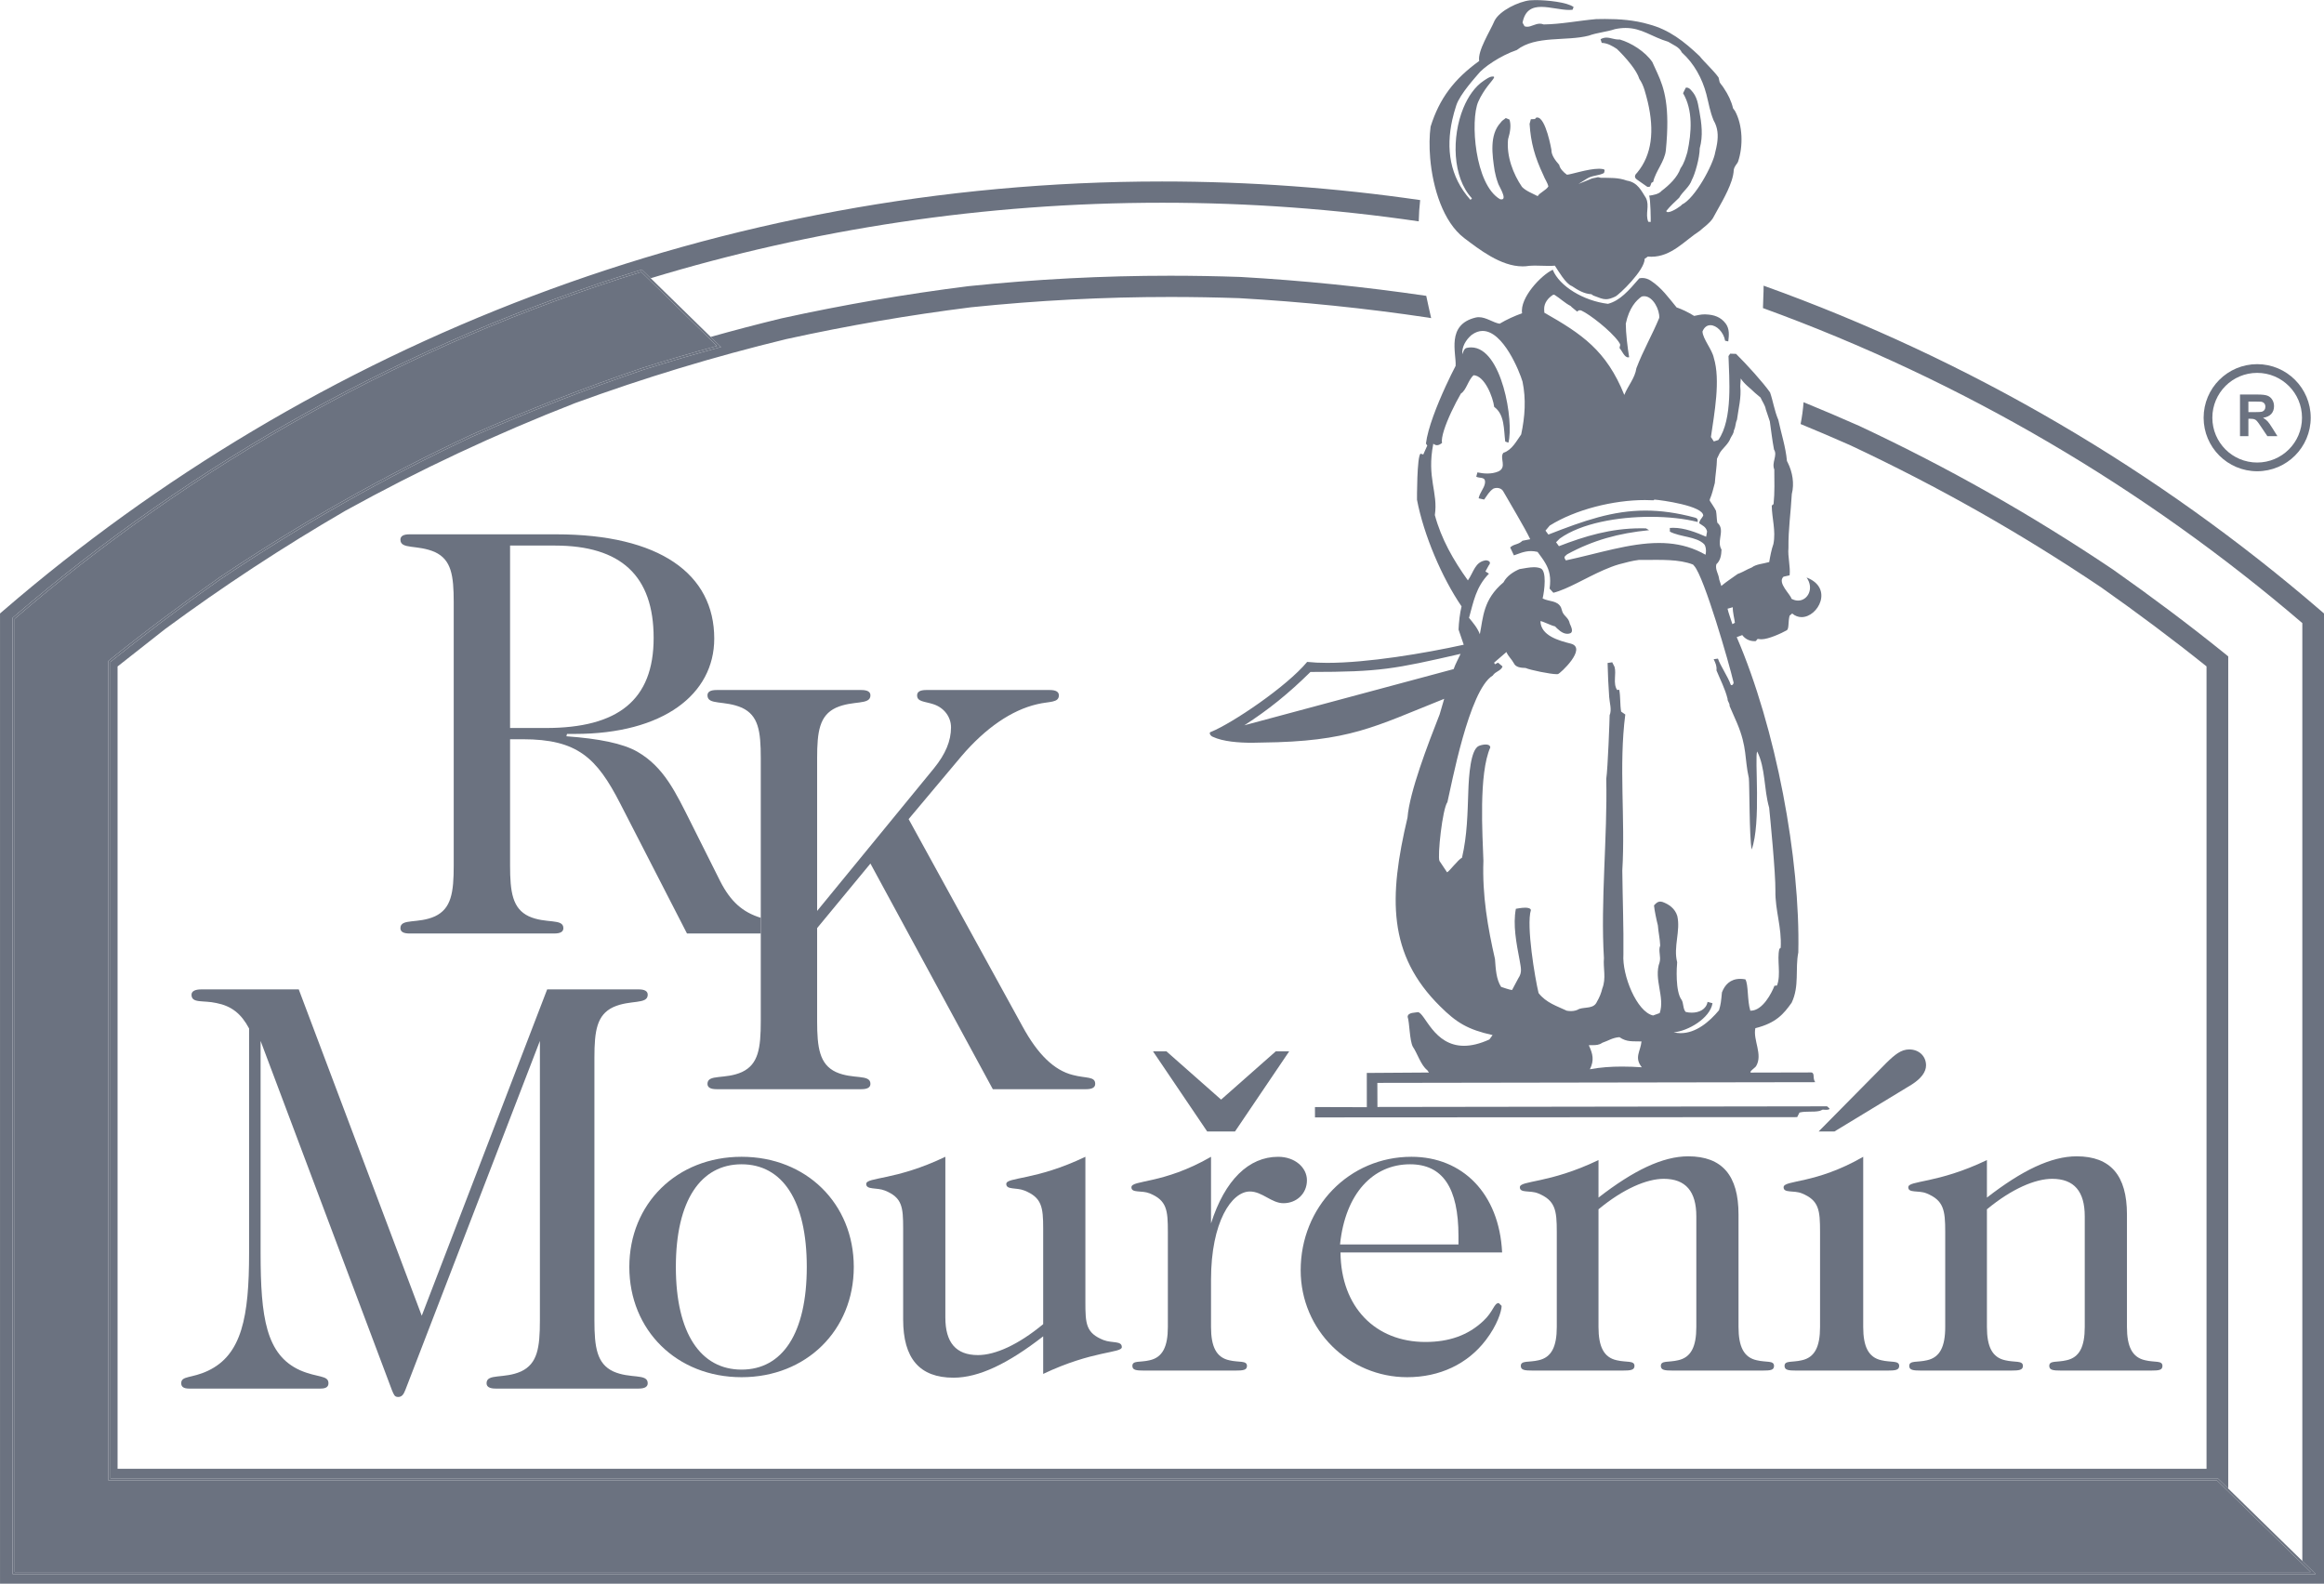 <!DOCTYPE svg PUBLIC "-//W3C//DTD SVG 1.1//EN" "http://www.w3.org/Graphics/SVG/1.1/DTD/svg11.dtd">
<svg width="100%" height="100%" viewBox="0 0 2008 1369" version="1.1" xmlns="http://www.w3.org/2000/svg" xmlns:xlink="http://www.w3.org/1999/xlink" xml:space="preserve" xmlns:serif="http://www.serif.com/" style="fill-rule:evenodd;clip-rule:evenodd;stroke-linejoin:round;stroke-miterlimit:2;">
    <g transform="matrix(1,0,0,1,-177.165,-379.858)">
        <g transform="matrix(4.167,0,0,4.167,0,459.295)">
            <path d="M125.067,270.606C124.313,270.606 124.187,270.117 123.808,269.256L96.551,196.777L96.551,240.746C96.551,254.13 97.684,261.868 104.717,265.061C108.357,266.653 110.622,266.045 110.622,267.762C110.622,268.496 110.116,268.865 108.989,268.865L81.725,268.865C80.6,268.865 80.092,268.496 80.092,267.762C80.092,266.164 82.226,266.779 85.619,265.182C92.658,261.868 94.165,254.003 94.165,240.746L94.165,194.198C92.532,191.125 90.518,189.534 87.38,188.92C84.619,188.305 82.226,189.041 82.226,187.196C82.226,186.461 82.986,186.092 84.24,186.092L104.464,186.092L129.966,253.763L155.97,186.092L174.94,186.092C176.194,186.092 176.821,186.461 176.821,187.196C176.821,189.287 173.181,188.178 169.662,189.775C166.275,191.373 165.769,194.687 165.769,200.213L165.769,254.745C165.769,260.271 166.275,263.706 169.662,265.303C173.181,266.899 176.821,265.671 176.821,267.762C176.821,268.496 176.194,268.865 174.94,268.865L145.29,268.865C144.038,268.865 143.405,268.496 143.405,267.762C143.405,265.671 147.052,266.899 150.571,265.303C153.963,263.706 154.464,260.391 154.464,254.745L154.464,196.777L126.573,269.135C126.194,270.117 125.82,270.606 125.067,270.606" style="fill:rgb(107,114,128);fill-rule:nonzero;"/>
        </g>
        <g transform="matrix(4.167,0,0,4.167,0,586.848)">
            <path d="M196.28,235.895C182.853,235.895 173.007,226.163 173.007,213.037C173.007,199.913 182.853,190.191 196.28,190.191C209.699,190.191 219.548,199.913 219.548,213.037C219.548,226.163 209.699,235.895 196.28,235.895ZM196.28,191.747C187.826,191.747 182.655,199.231 182.655,213.037C182.655,226.838 187.826,234.322 196.28,234.322C204.729,234.322 209.802,226.838 209.802,213.037C209.802,199.231 204.729,191.747 196.28,191.747" style="fill:rgb(107,114,128);fill-rule:nonzero;"/>
        </g>
        <g transform="matrix(4.167,0,0,4.167,0,587.276)">
            <path d="M240.229,235.895C233.167,235.895 229.785,231.887 229.785,223.817L229.785,204.962C229.785,200.49 229.587,198.549 226.008,197.092C224.313,196.411 222.127,196.99 222.127,195.729C222.127,194.272 228.194,195.049 238.536,190.088L238.536,223.433C238.536,228.585 240.723,231.207 245.297,231.207C248.876,231.207 253.649,229.074 258.82,224.795L258.82,204.962C258.82,200.49 258.524,198.549 254.945,197.092C253.253,196.411 251.167,196.99 251.167,195.729C251.167,194.272 257.229,195.049 267.571,190.088L267.571,220.227C267.571,224.699 267.674,226.638 271.35,228.097C273.138,228.778 275.127,228.194 275.127,229.555C275.127,230.821 269.064,230.237 258.82,235.112L258.82,227.319C251.565,232.96 245.496,235.895 240.229,235.895" style="fill:rgb(107,114,128);fill-rule:nonzero;"/>
        </g>
        <g transform="matrix(4.167,0,0,4.167,0,490.008)">
            <path d="M298.594,257.763L279.797,257.763C278.111,257.763 277.315,257.666 277.315,256.793C277.315,255.623 278.905,256.106 280.895,255.623C283.576,255.039 284.672,252.803 284.672,248.723L284.672,228.988C284.672,224.516 284.474,222.473 280.895,221.014C279.201,220.334 277.117,221.014 277.117,219.755C277.117,218.194 283.678,219.171 293.622,213.433L293.622,227.24C296.508,218.194 301.48,213.433 307.542,213.433C311.025,213.433 313.509,215.669 313.509,218.296C313.509,221.111 311.321,223.057 308.639,223.057C306.15,223.057 304.264,220.629 301.673,220.629C297.901,220.629 293.622,226.945 293.622,238.901L293.622,248.723C293.622,252.803 294.718,255.039 297.4,255.623C299.388,256.106 301.076,255.623 301.076,256.793C301.076,257.666 300.287,257.763 298.594,257.763ZM298.594,208.185L292.827,208.185L281.588,191.564L284.372,191.564L295.713,201.574L307.049,191.564L309.833,191.564L298.594,208.185Z" style="fill:rgb(107,114,128);fill-rule:nonzero;"/>
        </g>
        <g transform="matrix(4.167,0,0,4.167,0,586.848)">
            <path d="M334.293,235.895C322.259,235.895 312.212,226.163 312.212,213.718C312.212,200.593 322.259,190.191 335.185,190.191C345.725,190.191 353.384,197.772 353.981,210.024L320.468,210.024C320.571,221.395 327.73,228.59 338.072,228.59C342.942,228.59 346.919,227.229 350.101,224.216C352.192,222.27 352.287,220.522 353.282,220.522L353.878,221.107C353.878,222.173 352.986,225.09 350.6,228.199C346.821,233.16 341.054,235.895 334.293,235.895ZM334.889,191.747C327.231,191.747 321.464,197.772 320.373,208.367L344.93,208.367L344.93,206.619C344.93,196.61 341.652,191.747 334.889,191.747" style="fill:rgb(107,114,128);fill-rule:nonzero;"/>
        </g>
        <g transform="matrix(4.167,0,0,4.167,0,580.728)">
            <path d="M407.976,235.99L389.38,235.99C387.686,235.99 386.891,235.893 386.891,235.02C386.891,233.85 388.482,234.333 390.47,233.85C393.157,233.266 394.249,231.03 394.249,226.95L394.249,204.009C394.249,198.857 392.061,196.229 387.488,196.229C384.009,196.229 379.134,198.271 373.965,202.55L373.965,226.95C373.965,231.03 375.062,233.266 377.742,233.85C379.732,234.333 381.425,233.85 381.425,235.02C381.425,235.893 380.629,235.99 378.936,235.99L360.346,235.99C358.651,235.99 357.856,235.893 357.856,235.02C357.856,233.85 359.544,234.333 361.538,233.85C364.22,233.266 365.316,231.03 365.316,226.95L365.316,207.215C365.316,202.743 365.016,200.7 361.435,199.241C359.747,198.561 357.657,199.241 357.657,197.982C357.657,196.523 363.624,197.3 373.965,192.342L373.965,200.121C381.225,194.48 387.288,191.564 392.561,191.564C399.618,191.564 402.998,195.548 402.998,203.617L402.998,226.95C402.998,231.03 404.095,233.266 406.777,233.85C408.765,234.333 410.358,233.85 410.358,235.02C410.358,235.893 409.664,235.99 407.976,235.99" style="fill:rgb(107,114,128);fill-rule:nonzero;"/>
        </g>
        <g transform="matrix(4.167,0,0,4.167,0,488.376)">
            <path d="M433.823,258.155L415.033,258.155C413.34,258.155 412.544,258.057 412.544,257.185C412.544,256.014 414.136,256.498 416.125,256.014C418.811,255.43 419.903,253.194 419.903,249.115L419.903,229.38C419.903,224.907 419.703,222.864 416.125,221.405C414.436,220.725 412.346,221.405 412.346,220.147C412.346,218.585 418.909,219.562 428.853,213.824L428.853,249.115C428.853,253.194 429.949,255.43 432.629,256.014C434.62,256.498 436.312,256.014 436.312,257.185C436.312,258.057 435.516,258.155 433.823,258.155ZM422.886,208.576L419.608,208.576L433.625,194.385C435.414,192.63 436.71,191.564 438.398,191.564C440.386,191.564 441.881,192.926 441.881,194.866C441.881,196.228 440.885,197.591 438.897,198.855L422.886,208.576Z" style="fill:rgb(107,114,128);fill-rule:nonzero;"/>
        </g>
        <g transform="matrix(4.167,0,0,4.167,0,580.728)">
            <path d="M488.513,235.99L469.92,235.99C468.227,235.99 467.431,235.893 467.431,235.02C467.431,233.85 469.023,234.333 471.012,233.85C473.699,233.266 474.79,231.03 474.79,226.95L474.79,204.009C474.79,198.857 472.602,196.229 468.029,196.229C464.551,196.229 459.676,198.271 454.505,202.55L454.505,226.95C454.505,231.03 455.602,233.266 458.284,233.85C460.272,234.333 461.967,233.85 461.967,235.02C461.967,235.893 461.171,235.99 459.478,235.99L440.885,235.99C439.192,235.99 438.398,235.893 438.398,235.02C438.398,233.85 440.091,234.333 442.079,233.85C444.761,233.266 445.858,231.03 445.858,226.95L445.858,207.215C445.858,202.743 445.557,200.7 441.977,199.241C440.289,198.561 438.198,199.241 438.198,197.982C438.198,196.523 444.165,197.3 454.505,192.342L454.505,200.121C461.767,194.48 467.829,191.564 473.103,191.564C480.16,191.564 483.54,195.548 483.54,203.617L483.54,226.95C483.54,231.03 484.636,233.266 487.319,233.85C489.307,234.333 490.899,233.85 490.899,235.02C490.899,235.893 490.205,235.99 488.513,235.99" style="fill:rgb(107,114,128);fill-rule:nonzero;"/>
        </g>
        <g transform="matrix(4.167,0,0,4.167,0,-77.49)">
            <path d="M524.409,438.141L42.52,438.141L42.52,236.961L43.285,236.303C107.428,181.024 191.561,147.386 283.461,147.386L283.468,147.386C301.644,147.386 319.517,148.704 336.987,151.243C336.825,152.652 336.722,154.116 336.692,155.654C319.319,153.11 301.546,151.791 283.468,151.791C246.58,151.791 210.972,157.275 177.436,167.447L175.603,165.662L175.477,165.7C126.85,180.729 82.612,205.556 45.202,237.797L45.345,237.96L45.202,237.797L45.128,237.864L45.128,436.153L522.687,436.153L519.903,433.435L519.903,238.954C487.271,210.987 449.449,188.684 408.066,173.636C408.079,172.117 408.217,170.43 408.2,168.99C450.998,184.345 490.06,207.359 523.644,236.31L524.409,236.966L524.409,438.141ZM504.541,418.418L502.383,416.302L65.431,416.302L65.431,246.993C68.842,244.246 72.282,241.569 75.753,238.949L76.767,240.177L75.753,238.949C79.846,235.864 83.985,232.855 88.205,229.885C105.048,218.561 122.12,208.889 140.548,200.247C152.233,195.078 163.895,190.527 176.008,186.405C181.232,184.753 186.445,183.223 191.657,181.807L192.019,181.711L189.879,179.613C194.701,178.258 199.57,176.981 204.5,175.782L204.524,175.775L204.554,175.77C217.444,172.942 230.178,170.749 243.29,169.097L243.314,169.097L243.338,169.092C257.416,167.64 271.21,166.928 285.18,166.928C289.976,166.928 294.792,167.013 299.648,167.181L299.696,167.181C312.696,167.922 325.381,169.212 338.246,171.099C338.398,171.834 338.553,172.575 338.729,173.328C338.908,174.137 339.09,174.931 339.266,175.72C339.037,175.679 338.806,175.642 338.584,175.601C325.513,173.653 312.658,172.335 299.462,171.581C294.664,171.419 289.91,171.333 285.18,171.333C271.374,171.333 257.754,172.039 243.839,173.472C230.882,175.107 218.306,177.269 205.566,180.066C190.573,183.706 176.218,188.057 161.749,193.342C145.195,199.808 129.623,207.113 114.1,215.676C101.083,223.243 88.825,231.289 76.736,240.203L66.896,247.946L66.896,414.313L500.04,414.313L500.04,247.934C492.899,242.208 485.643,236.796 478.14,231.513C461.388,220.255 444.418,210.643 426.092,202.044C422.687,200.537 419.281,199.085 415.871,197.681C416.167,196.198 416.37,194.685 416.487,193.154C420.325,194.728 424.151,196.354 427.978,198.048L427.997,198.054L428.02,198.066C446.563,206.762 463.755,216.501 480.703,227.89L480.714,227.902L480.743,227.921C488.613,233.465 496.232,239.154 503.723,245.197L504.541,245.861L504.541,418.418ZM76.767,240.177L76.768,240.177L76.768,240.176L76.767,240.176L76.767,240.177Z" style="fill:rgb(107,114,128);fill-rule:nonzero;"/>
        </g>
        <g transform="matrix(4.167,0,0,4.167,0,-9.396)">
            <path d="M521.627,419.381L45.569,419.381L45.569,221.714C82.889,189.569 127.002,164.808 175.484,149.803L191.18,165.151C186.076,166.544 180.984,168.038 175.868,169.653L175.863,169.653C163.738,173.781 152.065,178.337 140.367,183.513L140.362,183.513C121.915,192.167 104.812,201.858 87.952,213.187L87.957,213.187L87.952,213.192C80.111,218.713 72.53,224.371 65.075,230.385L64.997,230.452L64.997,400.387L502.204,400.387L521.627,419.381Z" style="fill:rgb(107,114,128);fill-rule:nonzero;"/>
        </g>
        <g transform="matrix(4.167,0,0,4.167,0,-9.625)">
            <path d="M522.687,419.865L45.128,419.865L45.128,221.576L45.202,221.51L45.345,221.672L45.202,221.51C82.612,189.269 126.85,164.441 175.477,149.412L175.603,149.374L177.436,151.159L189.879,163.326L192.019,165.423L191.657,165.519C186.445,166.935 181.232,168.466 176.008,170.118C163.895,174.239 152.233,178.79 140.548,183.959C122.12,192.601 105.048,202.274 88.198,213.597C83.985,216.568 79.846,219.576 75.753,222.661C72.282,225.282 68.842,227.959 65.431,230.705L65.431,400.014L502.383,400.014L504.541,402.13L519.903,417.147L522.687,419.865ZM45.569,221.769L45.569,419.436L521.627,419.436L502.204,400.443L64.997,400.443L64.997,230.507L65.075,230.441C72.53,224.426 80.111,218.768 87.952,213.247L87.957,213.242L87.952,213.242C104.812,201.913 121.915,192.222 140.362,183.568L140.367,183.568C152.065,178.392 163.738,173.836 175.863,169.708L175.868,169.708C180.984,168.093 186.076,166.599 191.18,165.206L175.484,149.858C127.002,164.863 82.889,189.624 45.569,221.769" style="fill:rgb(107,114,128);fill-rule:nonzero;"/>
        </g>
        <g transform="matrix(4.167,0,0,4.167,0,-637.158)">
            <path d="M315.178,475.763L315.173,473.617L325.929,473.648L325.923,466.544L338.806,466.458L338.463,465.972C337.132,464.952 336.408,462.47 335.468,461.108C334.775,459.788 334.793,456.076 334.39,454.912C334.426,453.93 336.083,454.069 336.534,453.937C338.017,454.13 339.795,460.915 346.075,460.915C347.558,460.915 349.293,460.536 351.341,459.602L352.004,458.691C346.804,457.54 344.496,456.081 341.145,452.755C330.214,441.967 330.46,430.102 334.365,413.585C334.782,408.252 338.603,398.375 341.03,392.184L341.972,388.967C327.339,394.813 322.356,397.838 304.15,398.037C303.529,398.061 302.836,398.079 302.106,398.079C299.384,398.079 296.117,397.838 294.001,396.85C293.423,396.626 293.073,395.891 293.676,395.8C297.979,394.041 309.206,386.532 313.557,381.313C314.799,381.446 316.191,381.513 317.686,381.513C326.097,381.513 337.843,379.549 346.02,377.751L344.947,374.611C344.995,373.209 345.226,371.129 345.569,369.798C341.507,363.85 337.728,355.003 336.331,347.698C336.324,347.698 336.3,338.546 337.077,338.136L337.633,338.305L338.463,336.448L338.186,336.045C338.553,332.886 340.506,328.006 342.284,324.137C343.049,322.473 343.779,320.997 344.339,319.929C344.508,317.273 342.356,311.392 348.492,309.909C348.714,309.854 348.938,309.835 349.155,309.835C350.685,309.835 352.089,310.963 353.463,311.186C354.934,310.312 356.507,309.601 358.121,309.017C357.609,305.828 362.098,301.08 364.484,300.001C365.841,303.406 370.89,306.467 375.93,307.064C378.423,306.402 380.19,304.371 382.419,301.784C382.624,301.731 382.834,301.706 383.051,301.706C383.631,301.706 384.25,301.894 384.806,302.261C387.071,303.749 388.482,305.78 390.169,307.818C391.278,308.185 392.47,308.757 393.796,309.571C394.55,309.432 395.123,309.251 395.984,309.251C396.056,309.251 396.135,309.251 396.213,309.258C397.901,309.318 399.322,309.787 400.347,311.163C401.148,312.271 401.034,313.561 400.872,314.856L400.221,314.722C399.896,312.898 398.437,311.494 397.172,311.494C396.502,311.494 395.894,311.879 395.526,312.801C395.581,314.319 397.527,316.543 397.87,318.249C399.298,322.878 397.979,329.759 397.279,334.677L397.877,335.599L398.812,335.303C401.849,330.97 401.046,322.43 400.919,317.893L401.27,317.4L402.486,317.44C404.619,319.538 408.061,323.328 409.537,325.432C410.17,327.258 410.436,329.217 411.249,331.122C411.845,333.954 412.78,336.72 413.039,339.654C413.104,339.774 413.171,339.9 413.232,340.034C414.172,341.955 414.611,344.294 414.045,346.506C413.84,350.392 413.309,353.732 413.352,357.697C413.178,359.456 413.798,361.609 413.593,363.361L412.327,363.645C410.954,364.899 413.857,367.375 413.967,368.212C414.444,368.477 414.906,368.599 415.347,368.599C417.355,368.599 418.728,366.086 417.112,363.814C422.752,365.965 419.524,372.027 416.077,372.027C415.414,372.027 414.737,371.798 414.124,371.274L413.588,371.726C413.249,373.052 413.497,374.359 413.032,374.74C411.881,375.391 409.187,376.619 407.766,376.619C407.699,376.619 407.64,376.614 407.585,376.614L406.958,376.547L406.579,376.998C406.476,377.012 406.379,377.012 406.283,377.012C405.163,377.012 404.3,376.463 403.771,375.751L402.626,376.18C410.756,395.03 415.829,422.106 415.395,441.559C414.713,445.005 415.66,448.537 414.015,451.978C412.351,454.321 410.803,456.183 406.488,457.263C405.964,459.733 408.097,462.729 406.638,465.14C406.445,465.471 405,466.393 405.614,466.47L418.106,466.441C418.885,466.573 418.299,467.634 418.902,468.46L328.111,468.604L328.128,473.601L421.36,473.467L421.88,473.932C421.873,474.106 421.632,474.185 421.107,474.185C420.921,474.185 420.704,474.178 420.444,474.154L419.818,474.42C418.439,474.726 417.052,474.407 415.643,474.757L415.159,475.708L315.178,475.763ZM372.433,460.782C372.271,460.782 372.114,460.782 371.951,460.794C372.795,462.608 373.115,463.893 372.18,465.784C374.313,465.374 376.585,465.223 378.834,465.223C380.226,465.223 381.606,465.278 382.944,465.369C381.323,463.331 382.667,462.131 382.884,460.012C381.082,459.945 379.859,460.191 378.304,459.125C376.857,459.227 375.994,459.878 374.723,460.3C374.121,460.753 373.415,460.782 372.723,460.782L372.433,460.782ZM396.58,451.809L397.606,452.092C397.088,455.215 392.52,457.871 389.548,458.124C390.043,458.238 390.53,458.293 391.006,458.293C394.189,458.293 396.966,455.926 398.95,453.544C399.329,452.304 399.377,451.756 399.558,449.851C400.13,448.32 401.263,447.036 403.36,447.036C403.692,447.036 404.042,447.072 404.421,447.138C405.077,448.254 404.783,451.477 405.446,453.635L405.53,453.635C407.988,453.635 409.857,450.013 410.453,448.464L410.972,448.416C411.864,446.18 410.918,443.004 411.466,440.823L411.743,440.589C411.99,436.334 410.58,432.856 410.646,428.759C410.701,425.179 409.544,413.459 409.351,411.542C408.229,407.649 408.61,403.303 406.862,399.88C406.302,401.05 407.723,414.76 405.723,420.213C405.217,417.681 405.289,406.6 405.139,405.406C404.221,401.303 404.819,399.062 402.71,394.041C402.125,392.763 401.655,391.559 401.148,390.462C401.172,389.762 400.702,389.569 400.726,388.956C400.202,386.846 399.167,384.899 398.425,383.068C398.521,382.169 398.225,381.561 397.846,380.753L398.733,380.633C399.203,382.054 400.848,384.453 401.377,386.026C401.401,386.093 401.475,386.135 401.559,386.135C401.715,386.135 401.92,386.002 401.98,385.611C401.022,381.465 395.877,363.728 393.822,361.421L393.562,361.125C392.091,360.553 390.41,360.312 388.675,360.217C387.795,360.167 386.896,360.155 386.005,360.155C385.564,360.155 385.13,360.162 384.691,360.162C384.257,360.167 383.816,360.167 383.39,360.167C383.046,360.167 382.703,360.167 382.365,360.162C380.96,360.331 379.575,360.722 378.237,361.072C377.201,361.366 376.152,361.776 375.098,362.234C371.312,363.885 367.54,366.253 364.606,366.978L363.828,366.115C364.148,363.783 363.798,362.343 362.99,360.92C362.563,360.155 361.996,359.397 361.333,358.505C360.832,358.383 360.375,358.336 359.952,358.336C359.199,358.336 358.555,358.492 357.923,358.691C357.428,358.853 356.946,359.046 356.428,359.222L355.651,357.582C355.754,357.48 355.861,357.396 355.964,357.33C356.669,356.86 357.411,356.95 358.2,356.19L359.809,355.877C358.741,353.575 355.391,348.049 354.223,345.958C353.92,345.433 353.396,345.235 352.903,345.235C352.638,345.235 352.385,345.288 352.173,345.379C351.275,345.993 350.914,346.747 350.252,347.651L349.112,347.393C349.334,346.211 350.221,345.379 350.414,344.313C350.649,342.799 349.372,343.331 348.618,342.909L348.859,342.017C349.539,342.16 350.233,342.251 350.919,342.251C351.703,342.251 352.481,342.131 353.227,341.812C355.06,340.932 353.372,339.003 354.247,337.954C356.024,337.399 356.989,335.454 357.935,334.145C358.724,330.428 358.965,326.831 358.212,323.196C357.621,321.178 354.24,312.686 349.937,312.686C349.196,312.686 348.426,312.939 347.636,313.53C346.466,314.524 345.598,315.983 345.725,317.531C345.929,316.995 346.111,316.291 346.659,316.2C346.966,316.134 347.267,316.098 347.558,316.098C353.963,316.098 356.458,331.518 355.282,335.857L354.626,335.616C354.307,333.079 354.529,330.023 352.335,328.433C352.078,326.373 350.359,321.984 348.075,321.865C346.936,322.835 346.563,324.992 345.436,325.667C344.749,326.855 344.056,328.18 343.448,329.487C342.194,332.176 341.283,334.779 341.519,335.924C341.247,336.104 340.916,336.381 340.494,336.381C340.265,336.381 340,336.297 339.712,336.069C338.307,343.204 340.747,346.132 340.031,350.864C341.362,355.811 343.857,360.192 346.883,364.41C348.118,362.644 348.347,360.565 350.607,360.246C351.124,360.264 351.854,360.577 351.198,361.318L350.521,362.553L351.251,363.018C348.521,365.802 348.046,368.887 347.117,372.178C347.937,373.171 348.888,374.287 349.36,375.57C350.07,372.058 350.023,368.382 354.271,364.813C354.951,363.47 356.392,362.579 357.585,362.072C358.634,361.902 359.658,361.68 360.579,361.68C361.068,361.68 361.533,361.747 361.955,361.909C363.261,362.422 362.78,366.477 362.381,368.158C363.726,368.857 365.431,368.52 366.191,370.02L366.492,370.961C366.901,371.919 367.774,372.129 368.022,373.407C368.294,373.991 368.842,375.131 368.065,375.391C367.872,375.455 367.679,375.486 367.493,375.486C366.396,375.486 365.461,374.449 364.942,373.944C364.117,373.782 362.388,372.864 361.955,372.864L361.924,372.864C361.996,375.86 365.691,376.891 368.239,377.529C371.71,378.469 365.962,383.785 365.552,383.839C365.485,383.852 365.407,383.857 365.305,383.857C363.979,383.857 359.778,382.996 358.851,382.574C357.885,382.538 356.813,382.459 356.41,381.585C355.921,380.693 355.246,380.163 354.874,379.265L352.318,381.47L352.488,381.801L353.132,381.47L354.066,382.254C353.763,383.189 352.588,383.254 352.04,384.14C347.1,387.094 343.429,407.129 342.64,410.384C341.597,411.783 340.549,421.6 340.989,422.582L342.568,424.943C343.049,424.745 344.869,422.28 345.665,421.913C346.756,417.195 346.804,412.794 346.978,407.968C347.081,405.086 347.424,399.484 349.155,398.735C349.462,398.604 350.051,398.44 350.571,398.44C351.058,398.44 351.48,398.585 351.534,399.038C349.088,404.545 349.925,417.235 350.101,422.545C349.842,429.747 351.005,436.376 352.499,442.926C352.65,444.945 352.752,447.145 353.775,448.699C354.324,448.869 355.482,449.303 356.042,449.35L357.344,446.909C358.2,445.638 357.856,444.728 357.616,443.204C356.934,439.612 356.193,435.845 356.831,432.507C356.874,432.507 357.144,432.448 357.513,432.393C357.874,432.338 358.331,432.278 358.753,432.278C359.344,432.278 359.864,432.393 359.948,432.767C358.953,435.966 360.808,446.964 361.538,449.977C363.099,452.013 365.426,452.707 367.39,453.641C367.698,453.689 367.986,453.72 368.258,453.72C368.933,453.72 369.498,453.556 369.987,453.261C371.331,452.845 373.007,453.261 373.646,451.767C374.168,450.881 374.525,449.994 374.754,449.031C375.598,446.897 374.905,444.813 375.091,442.727C374.368,430.994 375.839,417.629 375.573,405.57C375.899,403.491 376.278,393.011 376.273,392.372C376.748,391.228 376.278,389.883 376.182,388.612C376.006,386.159 375.904,383.911 375.851,381.537L376.809,381.391L377.291,382.338C377.713,383.797 376.917,385.754 377.816,387.123L378.266,387.099C378.55,388.558 378.405,390.16 378.659,391.619L379.52,392.222C378.14,402.931 379.551,413.867 378.9,424.583C378.96,430.392 379.196,436.274 379.129,441.967C378.834,446.289 381.913,453.894 385.282,454.629L386.656,454.13C387.783,450.821 385.361,447.091 386.632,443.607C386.968,442.42 386.312,441.178 386.758,440.143C386.698,438.625 386.379,437.424 386.276,435.948C385.993,434.858 385.552,432.748 385.475,431.808C385.788,431.465 386.167,431.012 386.789,431.012C386.908,431.012 387.047,431.031 387.192,431.072C388.572,431.554 389.843,432.465 390.301,433.995C391.018,437.08 389.445,440.413 390.277,443.584C390.175,444.554 389.879,449.598 391.176,451.363C391.627,451.99 391.441,453.286 392.049,453.894C392.453,453.997 392.887,454.045 393.309,454.045C394.828,454.045 396.297,453.377 396.58,451.809ZM345.369,379.644C331.575,382.796 328.7,383.392 314.238,383.399C309.688,387.888 305.47,391.281 300.535,394.456L343.929,382.803C344.332,381.656 344.881,380.736 345.369,379.644ZM401.811,369.979L400.726,370.28C400.878,371.076 401.492,372.697 401.727,373.486L402.245,373.202C402.173,372.395 401.775,371.093 401.811,369.979ZM399.203,355.594C399.081,356.426 399.003,357.27 399.474,358.023C399.432,359.209 399.239,360.324 398.401,361.06C398.111,362.198 398.888,363.054 398.991,364.205L399.432,365.574L399.527,365.483C400.509,364.658 401.685,363.904 402.819,363.084C403.637,362.782 404.235,362.451 404.963,362.078L405.74,361.735C406.693,361.017 408.061,360.987 409.363,360.607C409.556,359.451 409.821,358.028 410.236,356.853C410.773,354.08 409.912,351.538 409.893,348.904L410.267,348.585C410.393,347.374 410.436,346.156 410.441,344.933C410.448,343.77 410.429,342.601 410.417,341.419C409.809,339.962 411.147,338.491 410.358,337.28C409.978,335.309 409.778,333.392 409.49,331.439C409.158,330.531 408.922,329.644 408.658,328.952C408.508,328.047 407.904,327.312 407.566,326.499L406.416,325.529C405.487,324.595 404.192,323.715 403.463,322.539L403.36,324.149C403.613,326.511 402.986,328.759 402.679,331.096C402.318,331.873 402.445,332.519 402.04,333.303C401.987,334.019 401.601,334.376 401.353,334.898C400.878,336.183 399.787,336.913 399.117,337.967L398.533,339.178C398.497,340.896 398.185,342.661 398.087,344.203C397.744,345.488 397.527,346.494 397.038,347.621L397.033,347.88C397.455,348.578 397.906,349.14 398.328,349.977C398.48,350.773 398.449,351.568 398.6,352.442C399.618,353.298 399.371,354.436 399.203,355.594ZM382.72,353.61C383.082,353.61 383.444,353.618 383.811,353.623L384.456,354.002C378.135,354.617 372.795,356.099 367.469,358.998C366.806,359.542 366.768,359.618 367.197,360.264C373.916,358.829 380.407,356.655 386.499,356.655C389.18,356.655 391.791,357.077 394.309,358.167C394.93,358.431 395.544,358.739 396.153,359.094C396.285,358.588 396.297,357.859 396.099,357.323C396.032,357.136 395.942,356.979 395.827,356.86C394.194,355.287 390.959,355.444 388.765,354.304L388.753,353.539C388.987,353.515 389.223,353.508 389.457,353.508C391.808,353.508 394.237,354.467 396.285,355.358L396.478,354.285C396.292,353.267 395.381,352.972 394.84,352.562C394.947,351.808 395.315,351.677 395.677,351.002C395.749,348.959 386.975,347.753 385.578,347.662L385.347,347.801C384.782,347.772 384.203,347.753 383.612,347.753C377.031,347.753 369.174,349.717 363.852,353.045L362.973,354.092L363.576,354.907C371.012,352.001 376.917,349.934 383.709,349.934C386.849,349.934 390.175,350.375 393.929,351.381C394.285,351.501 394.623,351.579 394.525,352.304C391.893,351.615 388.427,351.231 384.746,351.231C377.942,351.231 370.391,352.55 365.931,355.737L365.166,356.504L365.762,357.317C371.162,355.232 376.514,353.61 382.72,353.61ZM364.575,305.177C363.521,305.828 362.67,306.876 362.696,308.173L362.737,308.903C370.433,313.282 375.598,316.701 379.315,325.956C380.069,324.039 381.521,322.492 381.823,320.413C383.256,316.651 385.13,313.464 386.56,309.975C386.679,308.36 385.294,305.484 383.432,305.484C383.263,305.484 383.094,305.508 382.913,305.558C381.811,306.311 380.316,307.883 379.623,311.18C379.623,313.097 379.99,316.164 380.322,318.134C380.25,318.158 380.178,318.165 380.105,318.165C379.322,318.165 378.858,316.803 378.34,316.26C378.357,315.602 378.719,315.731 378.123,314.899C376.428,312.548 372.09,309.227 370.468,308.486C370.325,308.419 370.204,308.395 370.096,308.395C369.801,308.395 369.643,308.595 369.541,308.674L368.468,307.799L368.173,307.503C367.016,306.92 365.991,305.913 364.828,305.189L364.575,305.177ZM375.513,306.111C374.783,306.111 374.109,305.804 372.886,305.346L372.495,305.075C370.945,304.991 369.643,304.183 368.456,303.388C367.19,302.948 365.624,300.218 364.918,299.152C364.491,299.188 364.075,299.2 363.659,299.2C363.195,299.2 362.732,299.188 362.267,299.169C361.803,299.152 361.34,299.14 360.863,299.14C360.448,299.14 360.019,299.152 359.58,299.188C359.128,299.267 358.67,299.296 358.217,299.296C353.687,299.296 349.196,295.746 346.106,293.421C341.766,290.105 339.585,283.043 339.061,276.824C338.861,274.444 338.897,272.189 339.151,270.322C340.983,264.465 344.032,260.462 349.226,256.709C348.859,254.605 351.432,250.664 352.438,248.308C353.547,246.229 357.387,244.408 359.711,244.131C360.014,244.101 360.417,244.084 360.899,244.084C363.292,244.084 367.469,244.511 368.806,245.524L368.577,246.091C368.361,246.115 368.137,246.127 367.915,246.127C366.997,246.127 366.003,245.963 365.009,245.807C364.015,245.65 363.015,245.493 362.105,245.493C360.243,245.493 358.718,246.144 358.217,248.766L358.627,249.508C358.815,249.579 359.001,249.61 359.187,249.61C359.609,249.61 360.031,249.453 360.46,249.29C360.887,249.133 361.328,248.976 361.803,248.976C362.057,248.976 362.322,249.019 362.593,249.133C366.287,249.074 369.667,248.368 373.482,248.024C374.085,248.013 374.693,248.001 375.308,248.001C378.285,248.001 381.394,248.217 384.395,249.102C388.632,250.218 391.717,252.659 394.923,255.696C395.978,257.027 397.738,258.571 398.859,260.126L399.088,261.113C399.322,261.547 399.649,261.819 399.968,262.362C400.841,263.663 401.492,264.982 401.873,266.537L402.257,267.056C403.897,270.039 403.992,274.402 402.884,277.644C402.565,278.247 402.185,278.452 402.011,279.277C401.987,279.97 401.823,280.735 401.565,281.53C400.679,284.266 398.702,287.375 397.672,289.335C396.961,290.413 395.755,291.209 394.947,291.943C391.844,293.945 389.102,297.302 384.913,297.302C384.679,297.302 384.443,297.29 384.203,297.264L383.528,297.736C383.6,300.049 378.243,305.203 377.423,305.57C376.605,305.949 376.044,306.111 375.513,306.111ZM373.856,280.802L374.435,280.928C376.171,280.964 378.014,280.838 379.84,281.513C382.143,281.88 382.865,283.682 383.805,285.122C384.613,286.737 383.612,288.395 384.281,290.046L384.782,290.088C384.787,290.088 384.787,290.093 384.787,290.093C384.818,290.093 384.775,285.177 384.45,284.641C385.318,284.519 386.499,284.314 387.042,283.651C388.639,282.435 390.313,280.867 390.982,278.952C391.748,277.896 392.061,276.68 392.392,275.607C393.278,271.526 393.579,266.923 391.5,263.392L391.615,263.156L391.741,262.898L392.061,262.253C392.122,262.234 392.188,262.229 392.249,262.229C392.845,262.229 393.248,262.879 393.605,263.289C394.032,263.807 394.442,264.82 394.592,265.616C394.69,266.109 394.785,266.603 394.876,267.097C395.346,269.66 395.677,272.22 394.959,274.799C394.93,276.885 393.96,280.199 393.333,281.339C392.826,282.869 391.471,283.694 390.682,285.075C389.886,285.84 388.741,286.877 388.012,287.821C388.06,287.985 388.198,288.05 388.391,288.05C389.278,288.05 391.314,286.61 391.259,286.484C393.96,285.213 397.763,278.216 398.178,275.596C398.335,274.986 398.466,274.389 398.557,273.798C398.812,272.129 398.721,270.539 397.829,269.02C397.045,267.08 396.883,265.736 396.328,263.585C395.484,260.36 393.791,257.227 391.247,254.943C390.699,253.772 389.457,253.4 388.422,252.726C384.956,251.694 382.955,249.863 379.58,249.863C378.912,249.863 378.188,249.934 377.387,250.104C375.663,250.683 373.632,250.833 371.958,251.453C367.264,252.671 360.965,251.363 357.025,254.437C353.584,255.611 350.035,258.059 348.943,259.499C348.709,259.818 345.226,263.549 344.466,265.941C344.141,266.935 343.863,267.929 343.646,268.911C342.32,274.914 343.097,280.693 347.424,285.513L347.727,285.194C343.653,280.85 343.496,272.461 345.929,266.496C346.936,264.031 348.39,261.981 350.185,260.793C350.793,260.421 351.336,259.933 352.04,259.933C352.083,259.933 352.125,259.933 352.173,259.938C352.788,260.047 351.365,261.132 349.998,263.344C349.66,263.88 349.334,264.482 349.033,265.156C347.346,268.966 348.304,282.333 353.547,285.37C353.668,285.399 353.77,285.411 353.861,285.411C355.132,285.411 353.198,282.471 353.113,281.994C352.782,281.079 352.588,280.283 352.433,279.482C351.925,276.185 351.329,272.051 353.632,269.538C354.059,268.935 354.283,268.947 354.741,268.539L355.499,268.851C355.868,269.943 355.704,271.304 355.211,272.955C354.86,276.468 356.283,280.163 358.103,282.82C358.922,283.67 360.231,284.152 361.357,284.736C361.75,284.026 363.092,283.525 363.569,282.724C363.4,281.928 362.839,281.21 362.532,280.38C360.755,276.602 359.935,273.691 359.676,269.75L359.935,268.785L360.784,268.749L361.049,268.453C361.123,268.436 361.195,268.424 361.261,268.424C363.051,268.424 364.203,275.136 364.203,275.136C364.165,276.282 365.111,277.439 365.822,278.252C365.95,279.024 366.733,279.801 367.414,280.29C367.781,280.29 368.859,279.982 370.137,279.675C371.415,279.367 372.892,279.055 374.042,279.055C374.313,279.055 374.566,279.072 374.795,279.115C375.496,279.138 375.139,279.698 375.103,279.939C374.042,280.519 372.681,280.404 371.596,281.091L369.806,282.206L371.946,281.351C372.928,280.879 372.952,281.055 373.856,280.802ZM384.293,282.815C384.238,282.815 384.174,282.815 384.095,282.808L381.943,281.301C381.22,280.807 381.575,280.235 381.992,279.856C385.059,276.149 385.578,271.178 384.186,265.23C383.728,263.476 383.382,261.771 382.438,260.438C382.172,259.546 381.509,258.498 380.743,257.498C379.72,256.159 378.502,254.9 377.785,254.214C376.857,253.605 375.844,252.996 374.633,252.954L374.392,252.194C374.833,251.948 375.236,251.863 375.615,251.863C376.032,251.863 376.428,251.96 376.838,252.063C377.255,252.158 377.682,252.261 378.159,252.261C378.23,252.261 378.304,252.254 378.376,252.254C380.751,252.948 383.637,254.743 385.125,256.926C385.475,257.732 385.843,258.486 386.203,259.287C387.602,262.379 388.825,266.062 387.933,275.197C387.71,277.536 385.795,279.56 385.306,281.773L384.939,281.976C384.673,282.705 384.734,282.815 384.293,282.815" style="fill:rgb(107,114,128);fill-rule:nonzero;"/>
        </g>
        <g transform="matrix(4.167,0,0,4.167,0,-334.438)">
            <path d="M200.263,364.982L184.963,364.982L171.145,338.086C166.245,328.512 162.226,324.703 150.914,324.703L148.28,324.703L148.28,350.862C148.28,356.388 148.78,359.824 152.173,361.421C155.692,363.018 159.332,361.788 159.332,363.879C159.332,364.615 158.705,364.982 157.453,364.982L127.424,364.982C126.17,364.982 125.543,364.615 125.543,363.879C125.543,361.788 129.184,363.018 132.703,361.421C136.095,359.824 136.596,356.51 136.596,350.862L136.596,296.337C136.596,290.684 136.095,287.49 132.703,285.893C129.057,284.297 125.543,285.406 125.543,283.315C125.543,282.579 126.17,282.212 127.424,282.212L157.825,282.212C179.31,282.212 190.615,290.437 190.615,303.828C190.615,315.369 180.063,323.6 161.718,323.6L160.086,323.6L159.959,324.087C166.744,324.583 171.643,325.565 174.657,327.282C180.19,330.476 182.576,335.635 185.842,342.143L191.869,354.178C194.014,358.365 196.49,360.565 200.263,361.728L200.263,364.982ZM148.28,284.543L148.28,322.371L155.692,322.371C170.637,322.371 178.049,316.597 178.049,303.701C178.049,290.811 171.271,284.543 157.573,284.543L148.28,284.543Z" style="fill:rgb(107,114,128);fill-rule:nonzero;"/>
        </g>
        <g transform="matrix(4.167,0,0,4.167,0,-65.361)">
            <path d="M267.727,332.693L248.377,332.693L223,285.905L211.948,299.289L211.948,318.573C211.948,324.099 212.448,327.534 215.841,329.132C219.36,330.729 223,329.499 223,331.59C223,332.326 222.373,332.693 221.119,332.693L191.097,332.693C189.838,332.693 189.211,332.326 189.211,331.59C189.211,329.499 192.851,330.729 196.37,329.132C199.763,327.534 200.263,324.221 200.263,318.573L200.263,264.041C200.263,258.395 199.763,255.201 196.37,253.604C192.73,252.006 189.211,253.117 189.211,251.024C189.211,250.29 189.838,249.923 191.097,249.923L221.119,249.923C222.373,249.923 223,250.29 223,251.024C223,253.117 219.36,252.006 215.841,253.604C212.448,255.201 211.948,258.515 211.948,264.041L211.948,295.727L236.191,266.134C238.577,263.185 239.711,260.479 239.711,257.659C239.711,255.568 238.331,253.604 236.064,252.869C234.185,252.254 232.679,252.376 232.679,251.024C232.679,250.29 233.306,249.923 234.558,249.923L260.188,249.923C261.442,249.923 262.074,250.29 262.074,251.024C262.074,252.621 260.062,252.254 257.549,252.869C252.275,254.099 246.871,257.78 241.845,263.674L230.919,276.69L254.536,319.677C257.676,325.449 261.068,328.765 264.961,329.746C267.727,330.481 269.607,329.993 269.607,331.59C269.607,332.326 268.981,332.693 267.727,332.693" style="fill:rgb(107,114,128);fill-rule:nonzero;"/>
        </g>
        <g transform="matrix(4.167,0,0,4.167,0,-885.01)">
            <path d="M506.979,393.98L506.979,385.352L510.646,385.352C511.567,385.352 512.238,385.429 512.655,385.584C513.073,385.739 513.407,386.014 513.658,386.411C513.909,386.807 514.035,387.261 514.035,387.771C514.035,388.418 513.846,388.953 513.465,389.375C513.084,389.796 512.515,390.061 511.758,390.172C512.134,390.391 512.445,390.634 512.691,390.895C512.935,391.158 513.266,391.626 513.682,392.296L514.736,393.98L512.652,393.98L511.393,392.103C510.945,391.431 510.639,391.008 510.475,390.833C510.31,390.659 510.135,390.54 509.951,390.475C509.766,390.41 509.474,390.377 509.075,390.377L508.721,390.377L508.721,393.98L506.979,393.98ZM508.721,389L510.011,389C510.846,389 511.367,388.964 511.575,388.894C511.784,388.824 511.946,388.703 512.064,388.529C512.182,388.356 512.24,388.141 512.24,387.883C512.24,387.593 512.163,387.357 512.008,387.179C511.852,387 511.633,386.887 511.352,386.841C511.21,386.821 510.786,386.812 510.081,386.812L508.721,386.812L508.721,389Z" style="fill:rgb(107,114,128);"/>
        </g>
        <g transform="matrix(4.167,0,0,4.167,0,-880.923)">
            <path d="M510.538,398.471C513.106,398.471 515.434,397.429 517.114,395.749L517.117,395.749C518.796,394.072 519.837,391.747 519.837,389.178C519.837,386.61 518.793,384.282 517.115,382.601L517.114,382.603C515.433,380.922 513.106,379.88 510.538,379.88C507.97,379.88 505.644,380.92 503.967,382.599L503.967,382.603C502.288,384.282 501.246,386.61 501.246,389.178C501.246,391.745 502.286,394.072 503.965,395.751L503.964,395.753C505.644,397.43 507.97,398.471 510.538,398.471ZM518.39,397.026L518.391,397.027C516.384,399.035 513.602,400.278 510.538,400.278C507.476,400.278 504.698,399.035 502.691,397.029L502.688,397.029C500.68,395.022 499.438,392.241 499.438,389.178C499.438,386.115 500.682,383.332 502.689,381.325L502.691,381.327C504.7,379.318 507.479,378.073 510.538,378.073C513.602,378.073 516.383,379.316 518.391,381.325L518.391,381.328C520.398,383.337 521.644,386.116 521.644,389.178C521.644,392.237 520.398,395.016 518.39,397.026" style="fill:rgb(107,114,128);fill-rule:nonzero;"/>
        </g>
    </g>
</svg>

